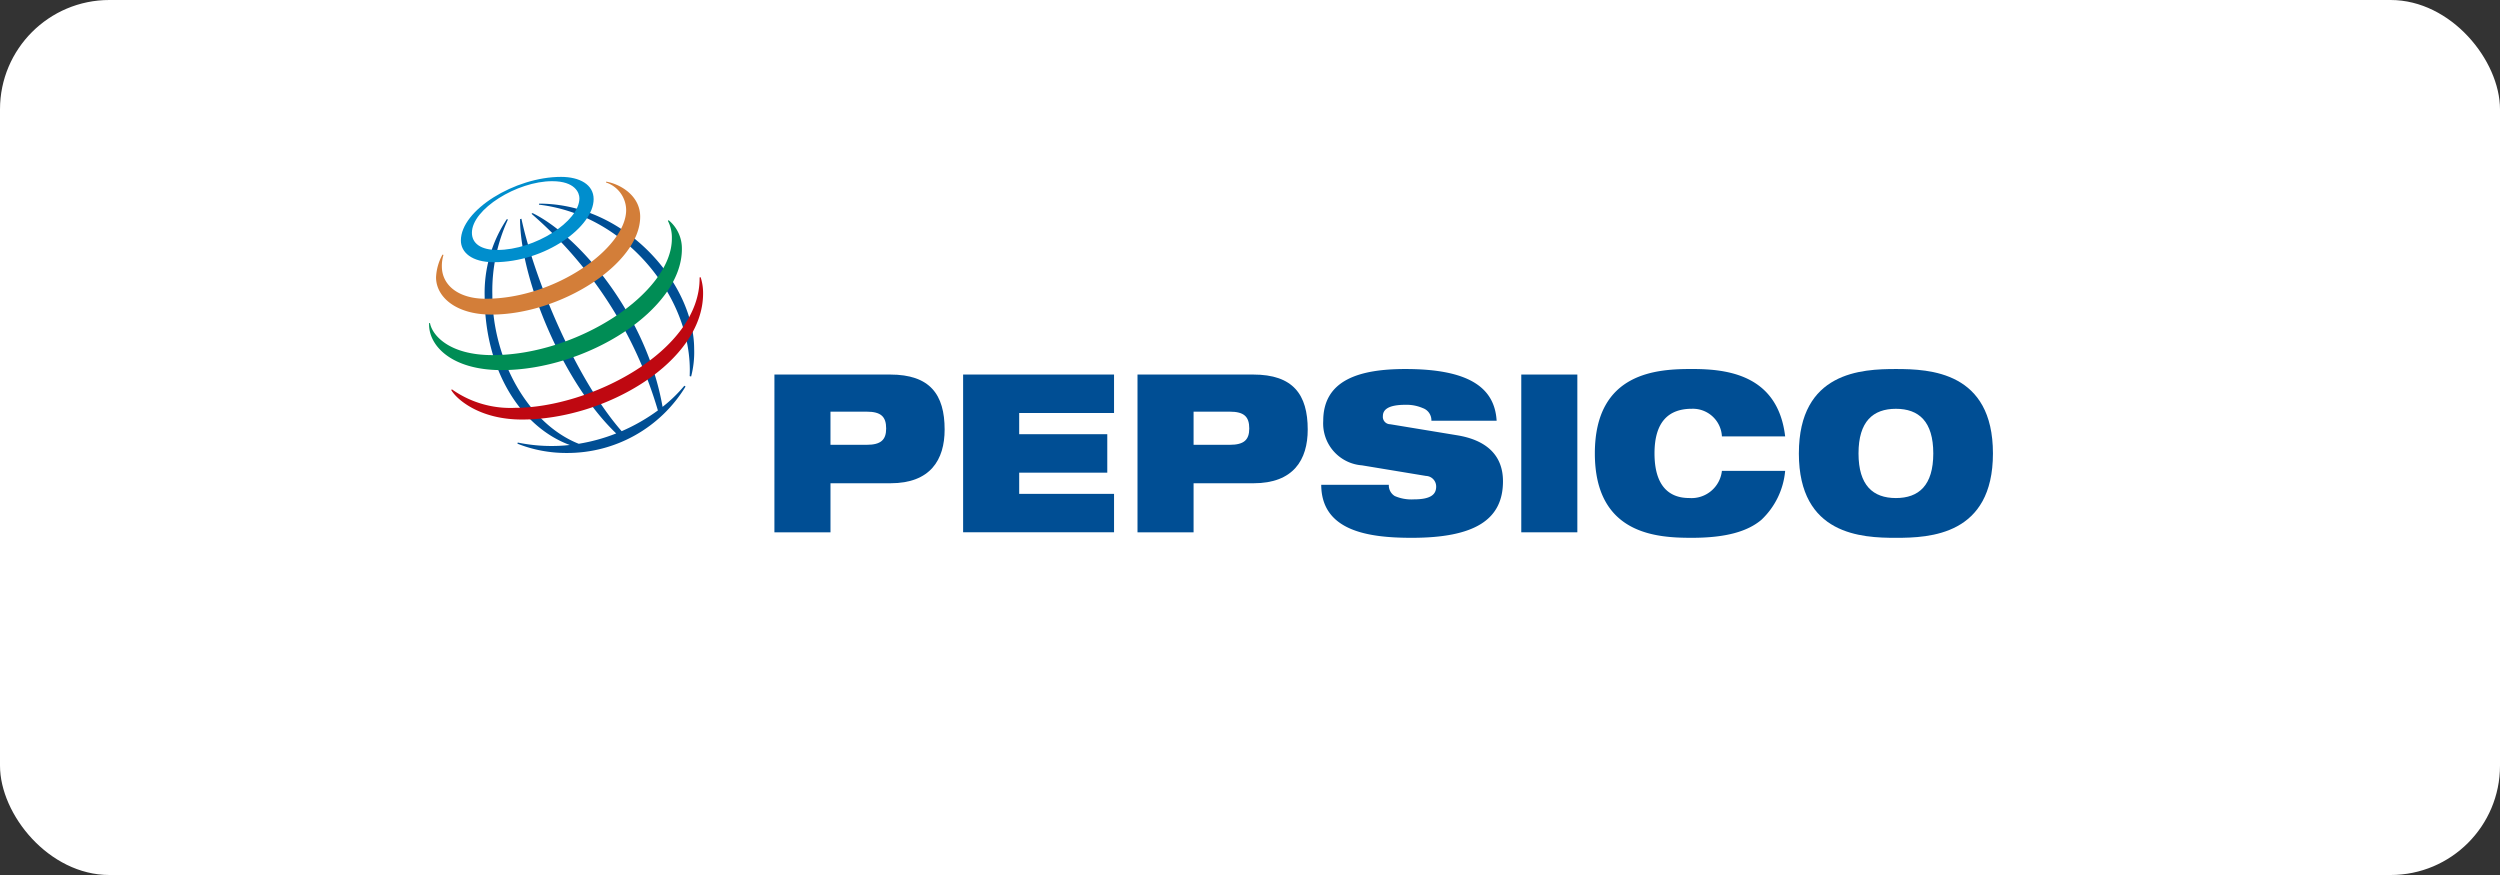 <svg id="Layer_1" data-name="Layer 1" xmlns="http://www.w3.org/2000/svg" viewBox="0 0 228.571 80"><rect x="0" y="0" width="228.571" height="80" fill="#333333" stroke="none"/><defs><style>.cls-1{fill:#fff;}.cls-2{fill:#004e94;}.cls-3{fill:#008ecd;}.cls-4{fill:#d37e39;}.cls-5{fill:#008d55;}.cls-6{fill:#bf0811;}</style></defs><rect class="cls-1" width="228.571" height="80" rx="10"/><path class="cls-2" d="M75.929,37.638H79.239c1.291,0,1.781.444,1.781,1.535,0,1.051-.491,1.495-1.781,1.495H75.929ZM70.803,48.668h5.127v-4.485h5.491c3.636,0,4.945-2.141,4.945-4.909,0-3.212-1.345-5.03-4.981-5.03h-10.581Z"/><path class="cls-2" d="M88.056,34.244h13.799v3.515h-8.672v1.939h8.054v3.515H93.183v1.939h8.672v3.515H88.056Z"/><path class="cls-2" d="M109.127,37.638h3.309c1.291,0,1.782.444,1.782,1.535,0,1.051-.491,1.495-1.782,1.495H109.127ZM104,48.668H109.127v-4.485h5.49c3.636,0,4.946-2.141,4.946-4.909,0-3.212-1.345-5.03-4.982-5.03H104Z"/><path class="cls-2" d="M124.526,42.546a3.837,3.837,0,0,1-3.545-4.06c0-3.738,3.291-4.747,7.509-4.747,5.781,0,8.163,1.677,8.345,4.727H130.871a1.178,1.178,0,0,0-.782-1.152,3.746,3.746,0,0,0-1.6-.303c-1.527,0-2.054.424-2.054,1.03a.676.676,0,0,0,.672.747l6.127,1.01c2.582.424,4.181,1.758,4.181,4.202,0,3.515-2.582,5.171-8.345,5.171-3.945,0-8.254-.607-8.272-4.848h6.181a1.138,1.138,0,0,0,.546,1.03,3.814,3.814,0,0,0,1.745.303c1.601,0,2.037-.485,2.037-1.172a.967.967,0,0,0-.928-.97Z"/><path class="cls-2" d="M139.088,34.244h5.126v14.424h-5.126Z"/><path class="cls-2" d="M163.214,43.051a7.001,7.001,0,0,1-2.182,4.484c-1.255,1.051-3.218,1.636-6.345,1.636-3.108,0-8.872-.242-8.872-7.717,0-7.474,5.764-7.717,8.872-7.717,3.091,0,7.854.444,8.527,6.161h-5.782a2.663,2.663,0,0,0-2.745-2.525c-2.091,0-3.418,1.151-3.418,4.08s1.29,4.08,3.163,4.08a2.797,2.797,0,0,0,2.999-2.485Z"/><path class="cls-2" d="M169.921,41.456c0-2.929,1.328-4.08,3.419-4.08,2.09,0,3.417,1.151,3.417,4.08s-1.327,4.08-3.417,4.08C171.249,45.536,169.921,44.385,169.921,41.456Zm-5.454,0c0,7.474,5.763,7.717,8.872,7.717,3.109,0,8.872-.242,8.872-7.717,0-7.474-5.763-7.717-8.872-7.717C170.231,33.739,164.468,33.981,164.468,41.456Z"/><path class="cls-2" d="M63.055,34.387c.332-6.92-5.64-14.712-13.78-15.675l.013-.094c8.025,0,14.178,7.425,14.178,13.283a8.817,8.817,0,0,1-.277,2.523Zm-.486.88a13.051,13.051,0,0,1-1.992,1.932c-1.447-8.319-7.565-15.594-11.888-17.717l-.093.065A37.91,37.91,0,0,1,60.15,37.525a16.95,16.95,0,0,1-3.313,1.897c-4.104-4.678-7.931-13.699-9.164-19.423l-.126.037c.028,5.556,3.975,14.99,8.79,19.592a16.586,16.586,0,0,1-3.424.946c-4.615-1.827-7.899-7.678-7.899-13.671a15.576,15.576,0,0,1,1.425-6.83l-.099-.039a12.175,12.175,0,0,0-2.028,7.066c0,6.776,3.344,11.954,7.783,13.585a15.243,15.243,0,0,1-4.756-.224l-.032.104a12.111,12.111,0,0,0,4.542.85,12.652,12.652,0,0,0,10.83-6.074Z"/><path class="cls-3" d="M51.293,16.172c-4.214,0-9.156,3.039-9.156,5.817,0,1.075.984,1.984,3.02,1.984,4.726,0,9.118-3.246,9.118-5.769C54.275,16.876,52.998,16.172,51.293,16.172Zm1.682,1.954c0,2.127-4.087,4.727-7.503,4.727-1.509,0-2.326-.594-2.326-1.574,0-2.158,4.134-4.713,7.338-4.713C52.574,16.566,52.975,17.628,52.975,18.126Z"/><path class="cls-4" d="M40.459,23.275a4.717,4.717,0,0,0-.592,2.084c0,1.764,1.783,3.402,5.063,3.402,6.311,0,13.601-4.642,13.601-8.95,0-1.934-1.832-2.986-3.105-3.204l-.023.075a2.678,2.678,0,0,1,1.845,2.522c0,3.433-6.436,8.11-12.849,8.11-2.454,0-4.001-1.211-4.001-2.975a3.457,3.457,0,0,1,.148-1.031Z"/><path class="cls-5" d="M61.132,20.133a3.347,3.347,0,0,1,1.212,2.634c0,5.582-8.751,11.071-16.487,11.071-4.614,0-6.718-2.277-6.624-4.298h.082c.181,1.049,1.679,2.927,5.716,2.927,7.747,0,16.396-5.678,16.396-10.654a3.315,3.315,0,0,0-.363-1.621Z"/><path class="cls-6" d="M64.057,25.344a4.671,4.671,0,0,1,.225,1.49c0,6.209-8.857,11.524-16.559,11.524-3.964,0-6.034-1.925-6.471-2.705l.07-.053a9.232,9.232,0,0,0,5.779,1.687c6.803,0,16.953-5.171,16.862-11.921Z"/></svg>